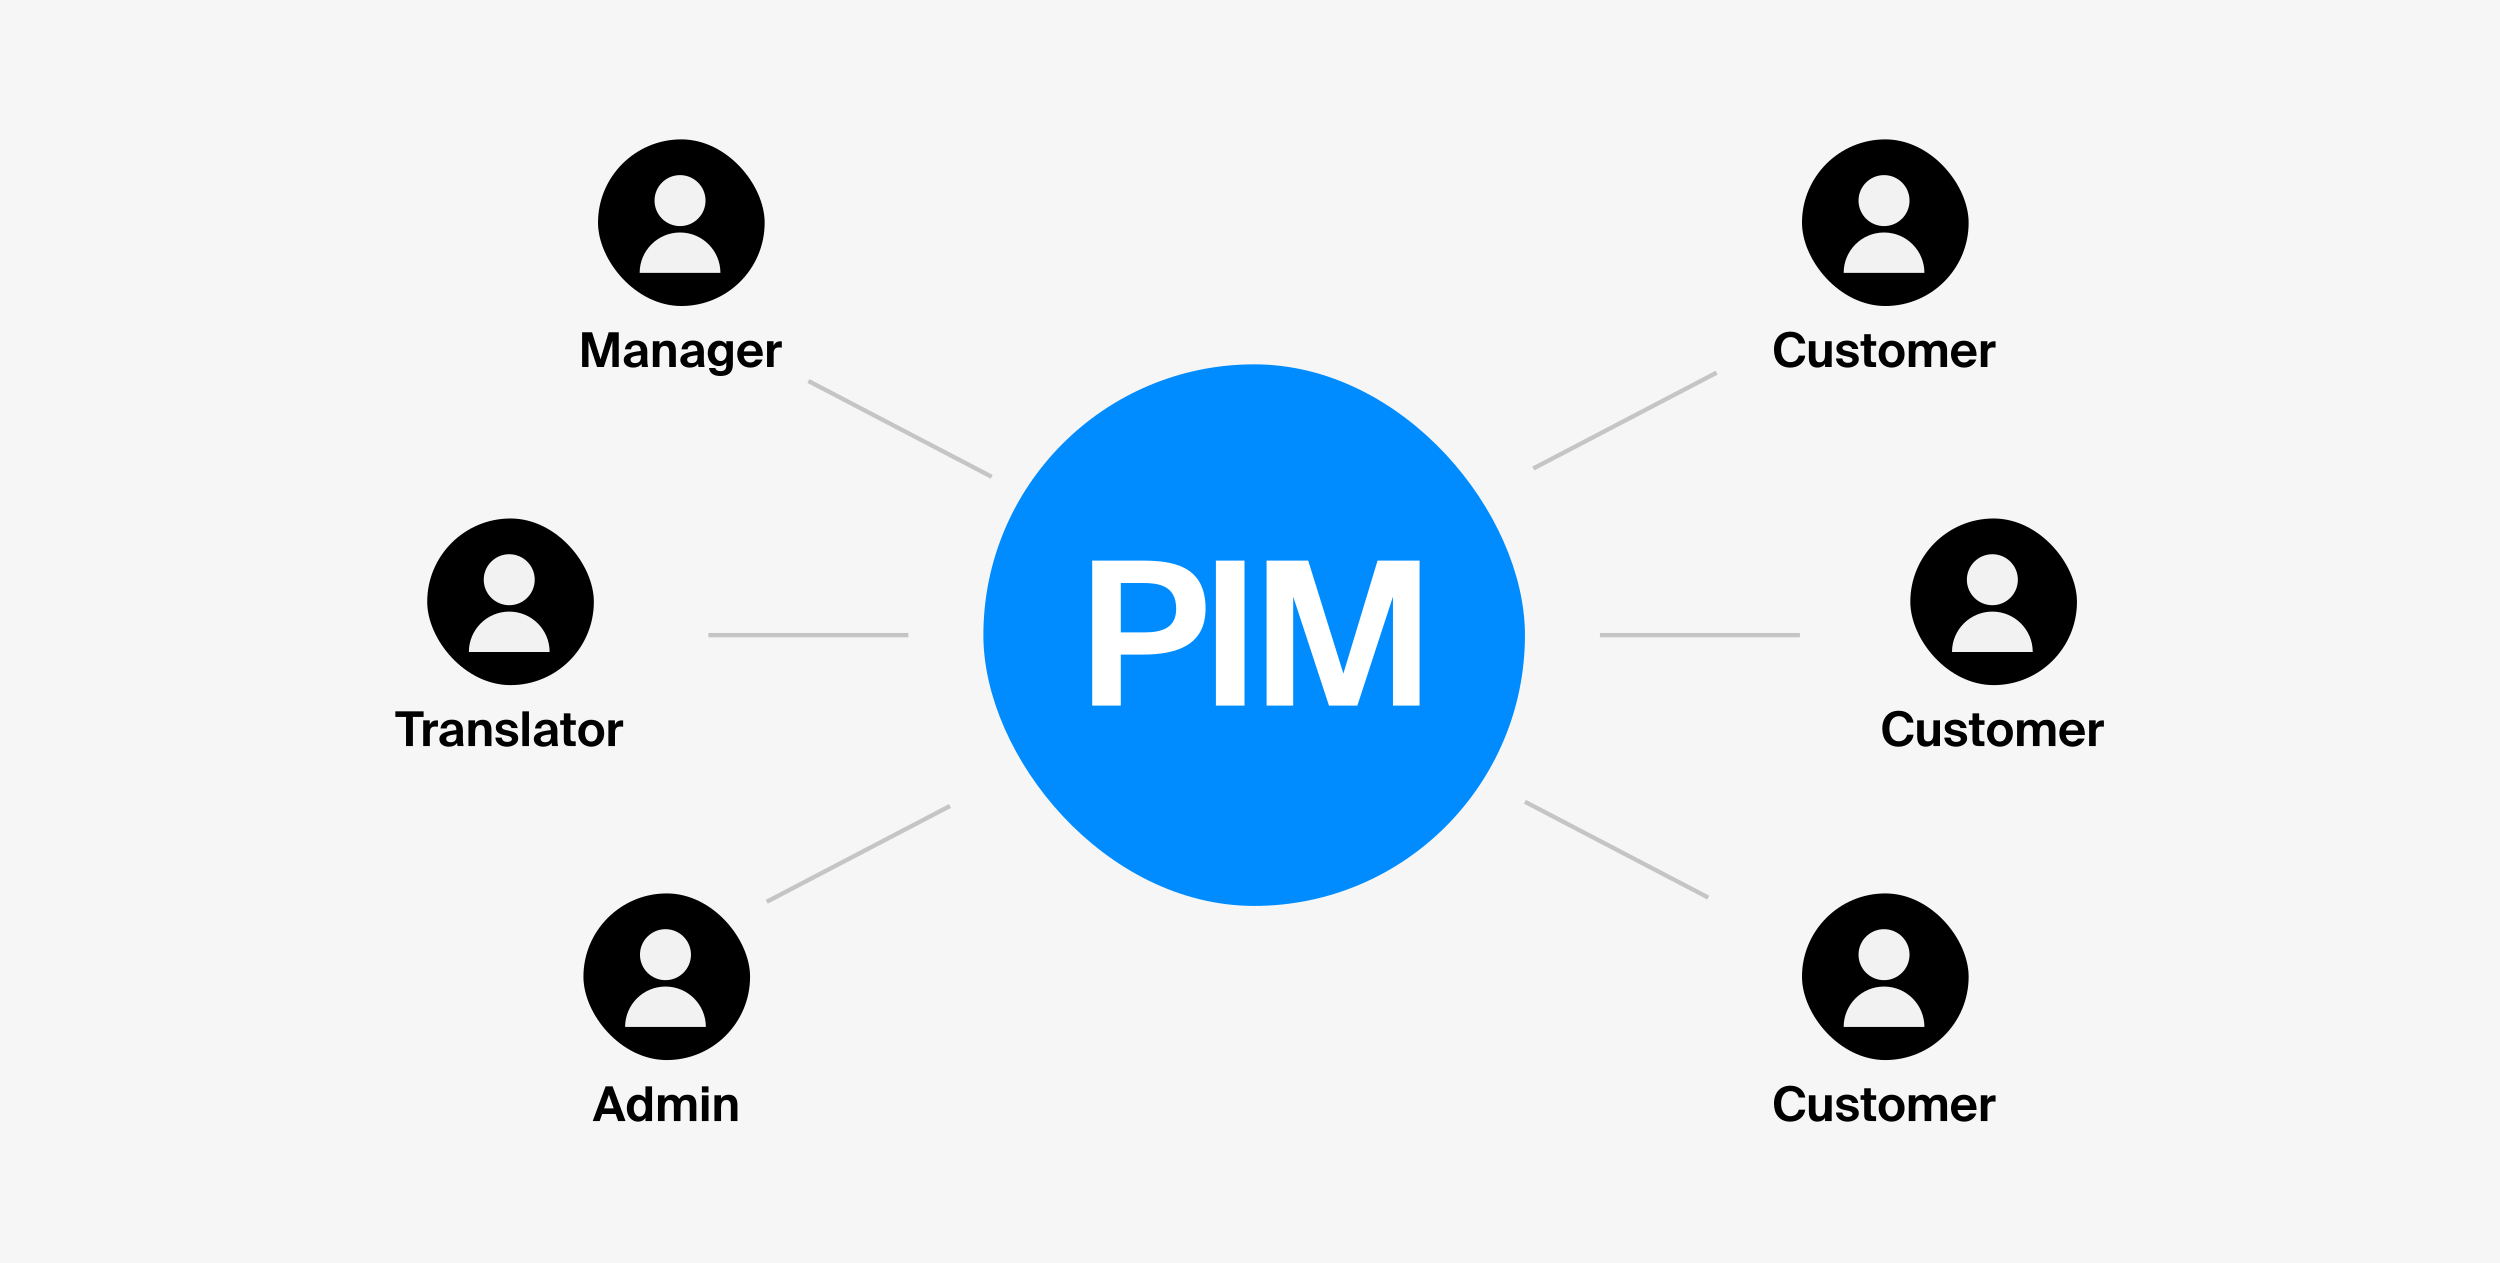 <svg width="574" height="290" viewBox="0 0 574 290" fill="none" xmlns="http://www.w3.org/2000/svg">
<rect width="574" height="290" fill="#F6F6F6"/>
<rect x="137.305" y="32" width="38.261" height="38.261" rx="19.13" fill="black"/>
<circle cx="156.136" cy="46.059" r="5.855" fill="#F2F2F2"/>
<path fill-rule="evenodd" clip-rule="evenodd" d="M165.407 62.648H146.866C146.866 57.528 151.017 53.378 156.136 53.378C161.256 53.378 165.406 57.528 165.407 62.648Z" fill="#F2F2F2"/>
<path d="M138.645 84.26L140.603 78.266V84.26H142.066V76.285H139.756L137.875 82.501L135.939 76.285H133.651V84.26H135.114V78.266L137.083 84.26H138.645ZM147.153 81.995C147.153 82.864 146.757 83.37 145.8 83.37C145.107 83.37 144.777 83.017 144.777 82.588C144.777 81.928 145.448 81.731 147.153 81.555V81.995ZM147.285 83.523C147.318 83.82 147.34 84.073 147.384 84.26H148.781C148.66 83.766 148.605 83.237 148.605 82.302C148.605 81.775 148.627 80.972 148.627 80.796C148.627 78.805 147.472 78.189 146.075 78.189C144.546 78.189 143.6 79.046 143.479 80.213H144.898C144.931 79.552 145.415 79.255 145.998 79.255C146.614 79.255 147.109 79.575 147.109 80.487V80.587C144.777 80.85 143.215 81.269 143.215 82.665C143.215 83.743 144.216 84.403 145.349 84.403C146.24 84.403 146.856 84.139 147.285 83.523ZM151.41 78.343H149.892V84.26H151.41V81.18C151.41 80.246 151.63 79.431 152.631 79.431C153.489 79.431 153.654 80.103 153.654 80.862V84.26H155.172V80.531C155.172 79.069 154.545 78.21 153.126 78.21C152.389 78.21 151.751 78.519 151.41 79.124V78.343ZM160.141 81.995C160.141 82.864 159.745 83.37 158.788 83.37C158.095 83.37 157.765 83.017 157.765 82.588C157.765 81.928 158.436 81.731 160.141 81.555V81.995ZM160.273 83.523C160.306 83.82 160.328 84.073 160.372 84.26H161.769C161.648 83.766 161.593 83.237 161.593 82.302C161.593 81.775 161.615 80.972 161.615 80.796C161.615 78.805 160.46 78.189 159.063 78.189C157.534 78.189 156.588 79.046 156.467 80.213H157.886C157.919 79.552 158.403 79.255 158.986 79.255C159.602 79.255 160.097 79.575 160.097 80.487V80.587C157.765 80.85 156.203 81.269 156.203 82.665C156.203 83.743 157.204 84.403 158.337 84.403C159.228 84.403 159.844 84.139 160.273 83.523ZM165.453 82.897C164.672 82.897 164.089 82.115 164.089 81.136C164.089 80.147 164.672 79.365 165.453 79.365C166.3 79.365 166.817 80.081 166.817 81.126C166.817 82.181 166.3 82.897 165.453 82.897ZM166.762 78.343V79.112C166.498 78.596 165.816 78.21 165.068 78.21C163.583 78.21 162.494 79.442 162.494 81.126C162.494 82.853 163.616 84.052 165.068 84.052C165.684 84.052 166.377 83.809 166.762 83.16V83.953C166.762 84.844 166.234 85.218 165.442 85.218C164.76 85.218 164.353 84.975 164.221 84.492H162.78C162.989 85.867 164.1 86.329 165.365 86.329C167.18 86.329 168.269 85.603 168.269 83.666V78.343H166.762ZM175.136 81.719C175.191 79.629 174.058 78.21 172.232 78.21C170.483 78.21 169.262 79.519 169.262 81.279C169.262 82.984 170.373 84.403 172.276 84.403C173.893 84.403 174.751 83.424 175.07 82.544H173.508C173.2 83.061 172.738 83.227 172.265 83.227C171.539 83.227 170.857 82.731 170.769 81.719H175.136ZM172.221 79.322C172.859 79.322 173.563 79.674 173.596 80.674H170.791C170.912 79.674 171.649 79.322 172.221 79.322ZM179.502 78.376C179.403 78.365 179.271 78.353 179.172 78.353C178.479 78.353 177.951 78.639 177.61 79.376V78.343H176.114V84.26H177.632V81.159C177.632 80.047 178.127 79.772 178.875 79.772C179.095 79.772 179.282 79.772 179.502 79.805V78.376Z" fill="black"/>
<rect x="133.956" y="205.13" width="38.261" height="38.261" rx="19.13" fill="black"/>
<circle cx="152.794" cy="219.192" r="5.855" fill="#F2F2F2"/>
<path fill-rule="evenodd" clip-rule="evenodd" d="M162.065 235.78H143.524C143.524 230.66 147.675 226.51 152.795 226.51C157.914 226.51 162.065 230.66 162.065 235.78Z" fill="#F2F2F2"/>
<path d="M136.087 257.391H137.693L138.254 255.774H141.356L141.917 257.391H143.622L140.641 249.416H139.057L136.087 257.391ZM139.805 251.341L140.905 254.487H138.705L139.805 251.341ZM149.711 257.391V249.416H148.193V252.232C147.874 251.671 147.236 251.341 146.488 251.341C145.058 251.341 143.914 252.573 143.914 254.432C143.914 256.324 145.08 257.534 146.488 257.534C147.104 257.534 147.808 257.303 148.193 256.643V257.391H149.711ZM146.862 256.368C146.07 256.368 145.509 255.598 145.509 254.443C145.509 253.288 146.07 252.507 146.862 252.507C147.698 252.507 148.248 253.244 148.248 254.432C148.248 255.653 147.698 256.368 146.862 256.368ZM158.36 257.391H159.878V253.662C159.878 252.265 159.361 251.341 157.876 251.341C156.985 251.341 156.402 251.649 155.929 252.309C155.698 251.88 155.247 251.341 154.246 251.341C153.531 251.341 152.937 251.671 152.596 252.254V251.473H151.078V257.391H152.596V254.311C152.596 253.409 152.761 252.562 153.773 252.562C154.664 252.562 154.719 253.299 154.719 253.948V257.391H156.237V254.311C156.237 253.409 156.402 252.562 157.414 252.562C158.305 252.562 158.36 253.299 158.36 253.948V257.391ZM161.154 251.473V257.391H162.672V251.473H161.154ZM161.154 249.416V250.824H162.672V249.416H161.154ZM165.551 251.473H164.033V257.391H165.551V254.311C165.551 253.376 165.771 252.562 166.772 252.562C167.63 252.562 167.795 253.233 167.795 253.992V257.391H169.313V253.662C169.313 252.199 168.686 251.341 167.267 251.341C166.53 251.341 165.892 251.649 165.551 252.254V251.473Z" fill="black"/>
<rect x="413.739" y="32" width="38.261" height="38.261" rx="19.13" fill="black"/>
<circle cx="432.574" cy="46.059" r="5.855" fill="#F2F2F2"/>
<path fill-rule="evenodd" clip-rule="evenodd" d="M441.844 62.648H423.304C423.304 57.528 427.454 53.378 432.574 53.378C437.694 53.378 441.844 57.528 441.844 62.648Z" fill="#F2F2F2"/>
<path d="M412.996 81.642C412.732 82.731 411.962 83.15 411.016 83.15C409.872 83.15 408.937 82.138 408.937 80.234C408.937 78.386 409.872 77.397 411.071 77.397C411.951 77.397 412.699 77.76 412.996 78.871H414.492C414.228 77.21 412.952 76.142 411.082 76.142C408.761 76.142 407.309 77.716 407.309 80.234C407.309 82.787 408.662 84.403 411.038 84.403C412.941 84.403 414.283 83.26 414.492 81.642H412.996ZM419.034 84.26H420.552V78.343H419.034V81.422C419.034 82.358 418.814 83.183 417.802 83.183C416.955 83.183 416.834 82.544 416.834 81.752V78.343H415.316V82.082C415.316 83.534 415.888 84.403 417.307 84.403C418.044 84.403 418.693 84.085 419.034 83.48V84.26ZM426.665 80.124C426.456 78.76 425.29 78.189 424.058 78.189C422.782 78.189 421.638 78.892 421.638 79.948C421.638 81.026 422.375 81.489 423.486 81.719L424.366 81.906C424.883 82.028 425.334 82.192 425.334 82.632C425.334 83.061 424.927 83.303 424.267 83.303C423.475 83.303 423.079 82.874 422.991 82.302H421.528C421.671 83.656 422.771 84.403 424.223 84.403C425.565 84.403 426.786 83.677 426.786 82.49C426.786 81.269 425.785 80.972 424.608 80.707L423.816 80.531C423.255 80.41 423.024 80.168 423.024 79.85C423.024 79.487 423.42 79.278 423.981 79.278C424.685 79.278 425.125 79.629 425.246 80.124H426.665ZM428.02 78.343H427.184V79.388H428.02V82.665C428.02 83.843 428.273 84.26 429.637 84.26H430.748V83.171H430.286C429.747 83.171 429.538 83.05 429.538 82.445V79.388H430.77V78.343H429.538V76.737H428.02V78.343ZM434.317 79.398C435.153 79.398 435.747 80.07 435.747 81.312C435.747 82.555 435.153 83.216 434.317 83.216C433.481 83.216 432.887 82.555 432.887 81.312C432.887 80.07 433.481 79.398 434.317 79.398ZM434.317 84.403C435.813 84.403 437.287 83.38 437.287 81.312C437.287 79.234 435.813 78.21 434.317 78.21C432.821 78.21 431.347 79.234 431.347 81.312C431.347 83.38 432.821 84.403 434.317 84.403ZM445.534 84.26H447.052V80.531C447.052 79.135 446.535 78.21 445.05 78.21C444.159 78.21 443.576 78.519 443.103 79.178C442.872 78.749 442.421 78.21 441.42 78.21C440.705 78.21 440.111 78.54 439.77 79.124V78.343H438.252V84.26H439.77V81.18C439.77 80.278 439.935 79.431 440.947 79.431C441.838 79.431 441.893 80.168 441.893 80.817V84.26H443.411V81.18C443.411 80.278 443.576 79.431 444.588 79.431C445.479 79.431 445.534 80.168 445.534 80.817V84.26ZM453.817 81.719C453.872 79.629 452.739 78.21 450.913 78.21C449.164 78.21 447.943 79.519 447.943 81.279C447.943 82.984 449.054 84.403 450.957 84.403C452.574 84.403 453.432 83.424 453.751 82.544H452.189C451.881 83.061 451.419 83.227 450.946 83.227C450.22 83.227 449.538 82.731 449.45 81.719H453.817ZM450.902 79.322C451.54 79.322 452.244 79.674 452.277 80.674H449.472C449.593 79.674 450.33 79.322 450.902 79.322ZM458.183 78.376C458.084 78.365 457.952 78.353 457.853 78.353C457.16 78.353 456.632 78.639 456.291 79.376V78.343H454.795V84.26H456.313V81.159C456.313 80.047 456.808 79.772 457.556 79.772C457.776 79.772 457.963 79.772 458.183 79.805V78.376Z" fill="black"/>
<rect x="413.739" y="205.13" width="38.261" height="38.261" rx="19.13" fill="black"/>
<circle cx="432.574" cy="219.192" r="5.855" fill="#F2F2F2"/>
<path fill-rule="evenodd" clip-rule="evenodd" d="M441.844 235.78H423.304C423.304 230.66 427.454 226.51 432.574 226.51C437.694 226.51 441.844 230.66 441.844 235.78Z" fill="#F2F2F2"/>
<path d="M412.996 254.773C412.732 255.862 411.962 256.28 411.016 256.28C409.872 256.28 408.937 255.268 408.937 253.365C408.937 251.517 409.872 250.527 411.071 250.527C411.951 250.527 412.699 250.89 412.996 252.001H414.492C414.228 250.34 412.952 249.273 411.082 249.273C408.761 249.273 407.309 250.846 407.309 253.365C407.309 255.917 408.662 257.534 411.038 257.534C412.941 257.534 414.283 256.39 414.492 254.773H412.996ZM419.034 257.391H420.552V251.473H419.034V254.553C419.034 255.488 418.814 256.313 417.802 256.313C416.955 256.313 416.834 255.675 416.834 254.883V251.473H415.316V255.213C415.316 256.665 415.888 257.534 417.307 257.534C418.044 257.534 418.693 257.215 419.034 256.61V257.391ZM426.665 253.255C426.456 251.891 425.29 251.319 424.058 251.319C422.782 251.319 421.638 252.023 421.638 253.079C421.638 254.157 422.375 254.619 423.486 254.85L424.366 255.037C424.883 255.158 425.334 255.323 425.334 255.763C425.334 256.192 424.927 256.434 424.267 256.434C423.475 256.434 423.079 256.005 422.991 255.433H421.528C421.671 256.786 422.771 257.534 424.223 257.534C425.565 257.534 426.786 256.808 426.786 255.62C426.786 254.399 425.785 254.102 424.608 253.838L423.816 253.662C423.255 253.541 423.024 253.299 423.024 252.98C423.024 252.617 423.42 252.408 423.981 252.408C424.685 252.408 425.125 252.76 425.246 253.255H426.665ZM428.02 251.473H427.184V252.518H428.02V255.796C428.02 256.973 428.273 257.391 429.637 257.391H430.748V256.302H430.286C429.747 256.302 429.538 256.181 429.538 255.576V252.518H430.77V251.473H429.538V249.867H428.02V251.473ZM434.317 252.529C435.153 252.529 435.747 253.2 435.747 254.443C435.747 255.686 435.153 256.346 434.317 256.346C433.481 256.346 432.887 255.686 432.887 254.443C432.887 253.2 433.481 252.529 434.317 252.529ZM434.317 257.534C435.813 257.534 437.287 256.511 437.287 254.443C437.287 252.364 435.813 251.341 434.317 251.341C432.821 251.341 431.347 252.364 431.347 254.443C431.347 256.511 432.821 257.534 434.317 257.534ZM445.534 257.391H447.052V253.662C447.052 252.265 446.535 251.341 445.05 251.341C444.159 251.341 443.576 251.649 443.103 252.309C442.872 251.88 442.421 251.341 441.42 251.341C440.705 251.341 440.111 251.671 439.77 252.254V251.473H438.252V257.391H439.77V254.311C439.77 253.409 439.935 252.562 440.947 252.562C441.838 252.562 441.893 253.299 441.893 253.948V257.391H443.411V254.311C443.411 253.409 443.576 252.562 444.588 252.562C445.479 252.562 445.534 253.299 445.534 253.948V257.391ZM453.817 254.85C453.872 252.76 452.739 251.341 450.913 251.341C449.164 251.341 447.943 252.65 447.943 254.41C447.943 256.115 449.054 257.534 450.957 257.534C452.574 257.534 453.432 256.555 453.751 255.675H452.189C451.881 256.192 451.419 256.357 450.946 256.357C450.22 256.357 449.538 255.862 449.45 254.85H453.817ZM450.902 252.452C451.54 252.452 452.244 252.804 452.277 253.805H449.472C449.593 252.804 450.33 252.452 450.902 252.452ZM458.183 251.506C458.084 251.495 457.952 251.484 457.853 251.484C457.16 251.484 456.632 251.77 456.291 252.507V251.473H454.795V257.391H456.313V254.289C456.313 253.178 456.808 252.903 457.556 252.903C457.776 252.903 457.963 252.903 458.183 252.936V251.506Z" fill="black"/>
<path d="M185.608 87.478L227.695 109.478" stroke="black" stroke-opacity="0.2"/>
<path d="M394.131 85.565L352.044 107.565" stroke="black" stroke-opacity="0.2"/>
<path d="M176.044 207.043L218.131 185.043" stroke="black" stroke-opacity="0.2"/>
<path d="M392.218 206.086L350.131 184.086" stroke="black" stroke-opacity="0.2"/>
<rect x="98.087" y="119.043" width="38.261" height="38.261" rx="19.13" fill="black"/>
<circle cx="116.922" cy="133.103" r="5.855" fill="#F2F2F2"/>
<path fill-rule="evenodd" clip-rule="evenodd" d="M126.193 149.692H107.652C107.652 144.572 111.803 140.422 116.923 140.422C122.042 140.422 126.193 144.572 126.193 149.692Z" fill="#F2F2F2"/>
<path d="M93.226 171.304H94.799V164.605H97.263V163.329H90.773V164.605H93.226V171.304ZM100.556 165.419C100.457 165.408 100.325 165.397 100.226 165.397C99.533 165.397 99.005 165.683 98.664 166.42V165.386H97.168V171.304H98.686V168.202C98.686 167.091 99.181 166.816 99.929 166.816C100.149 166.816 100.336 166.816 100.556 166.849V165.419ZM104.817 169.038C104.817 169.907 104.421 170.413 103.464 170.413C102.771 170.413 102.441 170.061 102.441 169.632C102.441 168.972 103.112 168.774 104.817 168.598V169.038ZM104.949 170.567C104.982 170.864 105.004 171.117 105.048 171.304H106.445C106.324 170.809 106.269 170.281 106.269 169.346C106.269 168.818 106.291 168.015 106.291 167.839C106.291 165.848 105.136 165.232 103.739 165.232C102.21 165.232 101.264 166.09 101.143 167.256H102.562C102.595 166.596 103.079 166.299 103.662 166.299C104.278 166.299 104.773 166.618 104.773 167.531V167.63C102.441 167.894 100.879 168.312 100.879 169.709C100.879 170.787 101.88 171.447 103.013 171.447C103.904 171.447 104.52 171.183 104.949 170.567ZM109.074 165.386H107.556V171.304H109.074V168.224C109.074 167.289 109.294 166.475 110.295 166.475C111.153 166.475 111.318 167.146 111.318 167.905V171.304H112.836V167.575C112.836 166.112 112.209 165.254 110.79 165.254C110.053 165.254 109.415 165.562 109.074 166.167V165.386ZM118.861 167.168C118.652 165.804 117.486 165.232 116.254 165.232C114.978 165.232 113.834 165.936 113.834 166.992C113.834 168.07 114.571 168.532 115.682 168.763L116.562 168.95C117.079 169.071 117.53 169.236 117.53 169.676C117.53 170.105 117.123 170.347 116.463 170.347C115.671 170.347 115.275 169.918 115.187 169.346H113.724C113.867 170.699 114.967 171.447 116.419 171.447C117.761 171.447 118.982 170.721 118.982 169.533C118.982 168.312 117.981 168.015 116.804 167.751L116.012 167.575C115.451 167.454 115.22 167.212 115.22 166.893C115.22 166.53 115.616 166.321 116.177 166.321C116.881 166.321 117.321 166.673 117.442 167.168H118.861ZM121.449 163.329H119.931V171.304H121.449V163.329ZM126.506 169.038C126.506 169.907 126.11 170.413 125.153 170.413C124.46 170.413 124.13 170.061 124.13 169.632C124.13 168.972 124.801 168.774 126.506 168.598V169.038ZM126.638 170.567C126.671 170.864 126.693 171.117 126.737 171.304H128.134C128.013 170.809 127.958 170.281 127.958 169.346C127.958 168.818 127.98 168.015 127.98 167.839C127.98 165.848 126.825 165.232 125.428 165.232C123.899 165.232 122.953 166.09 122.832 167.256H124.251C124.284 166.596 124.768 166.299 125.351 166.299C125.967 166.299 126.462 166.618 126.462 167.531V167.63C124.13 167.894 122.568 168.312 122.568 169.709C122.568 170.787 123.569 171.447 124.702 171.447C125.593 171.447 126.209 171.183 126.638 170.567ZM129.454 165.386H128.618V166.431H129.454V169.709C129.454 170.886 129.707 171.304 131.071 171.304H132.182V170.215H131.72C131.181 170.215 130.972 170.094 130.972 169.489V166.431H132.204V165.386H130.972V163.78H129.454V165.386ZM135.75 166.442C136.586 166.442 137.18 167.113 137.18 168.356C137.18 169.599 136.586 170.259 135.75 170.259C134.914 170.259 134.32 169.599 134.32 168.356C134.32 167.113 134.914 166.442 135.75 166.442ZM135.75 171.447C137.246 171.447 138.72 170.424 138.72 168.356C138.72 166.277 137.246 165.254 135.75 165.254C134.254 165.254 132.78 166.277 132.78 168.356C132.78 170.424 134.254 171.447 135.75 171.447ZM143.074 165.419C142.975 165.408 142.843 165.397 142.744 165.397C142.051 165.397 141.523 165.683 141.182 166.42V165.386H139.686V171.304H141.204V168.202C141.204 167.091 141.699 166.816 142.447 166.816C142.667 166.816 142.854 166.816 143.074 166.849V165.419Z" fill="black"/>
<path d="M162.652 145.826L208.565 145.826" stroke="black" stroke-opacity="0.2"/>
<rect x="225.782" y="83.652" width="124.348" height="124.348" rx="62.174" fill="#008CFF"/>
<path d="M250.768 128.714V162.001H257.333V150.293H262.338C270.051 150.293 276.8 148.227 276.8 139.733C276.8 129.678 268.949 128.714 262.154 128.714H250.768ZM262.292 133.856C265.827 133.856 270.051 134.315 270.051 139.779C270.051 144.186 266.791 145.197 262.751 145.197H257.333V133.856H262.292ZM285.738 128.714H279.173V162.001H285.738V128.714ZM311.653 162.001L319.826 136.978V162.001H325.932V128.714H316.29L308.439 154.655L300.359 128.714H290.809V162.001H296.915V136.978L305.134 162.001H311.653Z" fill="white"/>
<path d="M367.348 145.826H413.261" stroke="black" stroke-opacity="0.2"/>
<rect x="438.609" y="119.043" width="38.261" height="38.261" rx="19.13" fill="black"/>
<circle cx="457.447" cy="133.103" r="5.855" fill="#F2F2F2"/>
<path fill-rule="evenodd" clip-rule="evenodd" d="M466.717 149.692H448.177C448.177 144.572 452.327 140.422 457.447 140.422C462.567 140.422 466.717 144.572 466.717 149.692Z" fill="#F2F2F2"/>
<path d="M437.866 168.686C437.602 169.775 436.832 170.193 435.886 170.193C434.742 170.193 433.807 169.181 433.807 167.278C433.807 165.43 434.742 164.44 435.941 164.44C436.821 164.44 437.569 164.803 437.866 165.914H439.362C439.098 164.253 437.822 163.186 435.952 163.186C433.631 163.186 432.179 164.759 432.179 167.278C432.179 169.83 433.532 171.447 435.908 171.447C437.811 171.447 439.153 170.303 439.362 168.686H437.866ZM443.904 171.304H445.422V165.386H443.904V168.466C443.904 169.401 443.684 170.226 442.672 170.226C441.825 170.226 441.704 169.588 441.704 168.796V165.386H440.186V169.126C440.186 170.578 440.758 171.447 442.177 171.447C442.914 171.447 443.563 171.128 443.904 170.523V171.304ZM451.536 167.168C451.327 165.804 450.161 165.232 448.929 165.232C447.653 165.232 446.509 165.936 446.509 166.992C446.509 168.07 447.246 168.532 448.357 168.763L449.237 168.95C449.754 169.071 450.205 169.236 450.205 169.676C450.205 170.105 449.798 170.347 449.138 170.347C448.346 170.347 447.95 169.918 447.862 169.346H446.399C446.542 170.699 447.642 171.447 449.094 171.447C450.436 171.447 451.657 170.721 451.657 169.533C451.657 168.312 450.656 168.015 449.479 167.751L448.687 167.575C448.126 167.454 447.895 167.212 447.895 166.893C447.895 166.53 448.291 166.321 448.852 166.321C449.556 166.321 449.996 166.673 450.117 167.168H451.536ZM452.89 165.386H452.054V166.431H452.89V169.709C452.89 170.886 453.143 171.304 454.507 171.304H455.618V170.215H455.156C454.617 170.215 454.408 170.094 454.408 169.489V166.431H455.64V165.386H454.408V163.78H452.89V165.386ZM459.187 166.442C460.023 166.442 460.617 167.113 460.617 168.356C460.617 169.599 460.023 170.259 459.187 170.259C458.351 170.259 457.757 169.599 457.757 168.356C457.757 167.113 458.351 166.442 459.187 166.442ZM459.187 171.447C460.683 171.447 462.157 170.424 462.157 168.356C462.157 166.277 460.683 165.254 459.187 165.254C457.691 165.254 456.217 166.277 456.217 168.356C456.217 170.424 457.691 171.447 459.187 171.447ZM470.404 171.304H471.922V167.575C471.922 166.178 471.405 165.254 469.92 165.254C469.029 165.254 468.446 165.562 467.973 166.222C467.742 165.793 467.291 165.254 466.29 165.254C465.575 165.254 464.981 165.584 464.64 166.167V165.386H463.122V171.304H464.64V168.224C464.64 167.322 464.805 166.475 465.817 166.475C466.708 166.475 466.763 167.212 466.763 167.861V171.304H468.281V168.224C468.281 167.322 468.446 166.475 469.458 166.475C470.349 166.475 470.404 167.212 470.404 167.861V171.304ZM478.688 168.763C478.743 166.673 477.61 165.254 475.784 165.254C474.035 165.254 472.814 166.563 472.814 168.323C472.814 170.028 473.925 171.447 475.828 171.447C477.445 171.447 478.303 170.468 478.622 169.588H477.06C476.752 170.105 476.29 170.27 475.817 170.27C475.091 170.27 474.409 169.775 474.321 168.763H478.688ZM475.773 166.365C476.411 166.365 477.115 166.717 477.148 167.718H474.343C474.464 166.717 475.201 166.365 475.773 166.365ZM483.053 165.419C482.954 165.408 482.822 165.397 482.723 165.397C482.03 165.397 481.502 165.683 481.161 166.42V165.386H479.665V171.304H481.183V168.202C481.183 167.091 481.678 166.816 482.426 166.816C482.646 166.816 482.833 166.816 483.053 166.849V165.419Z" fill="black"/>
</svg>
